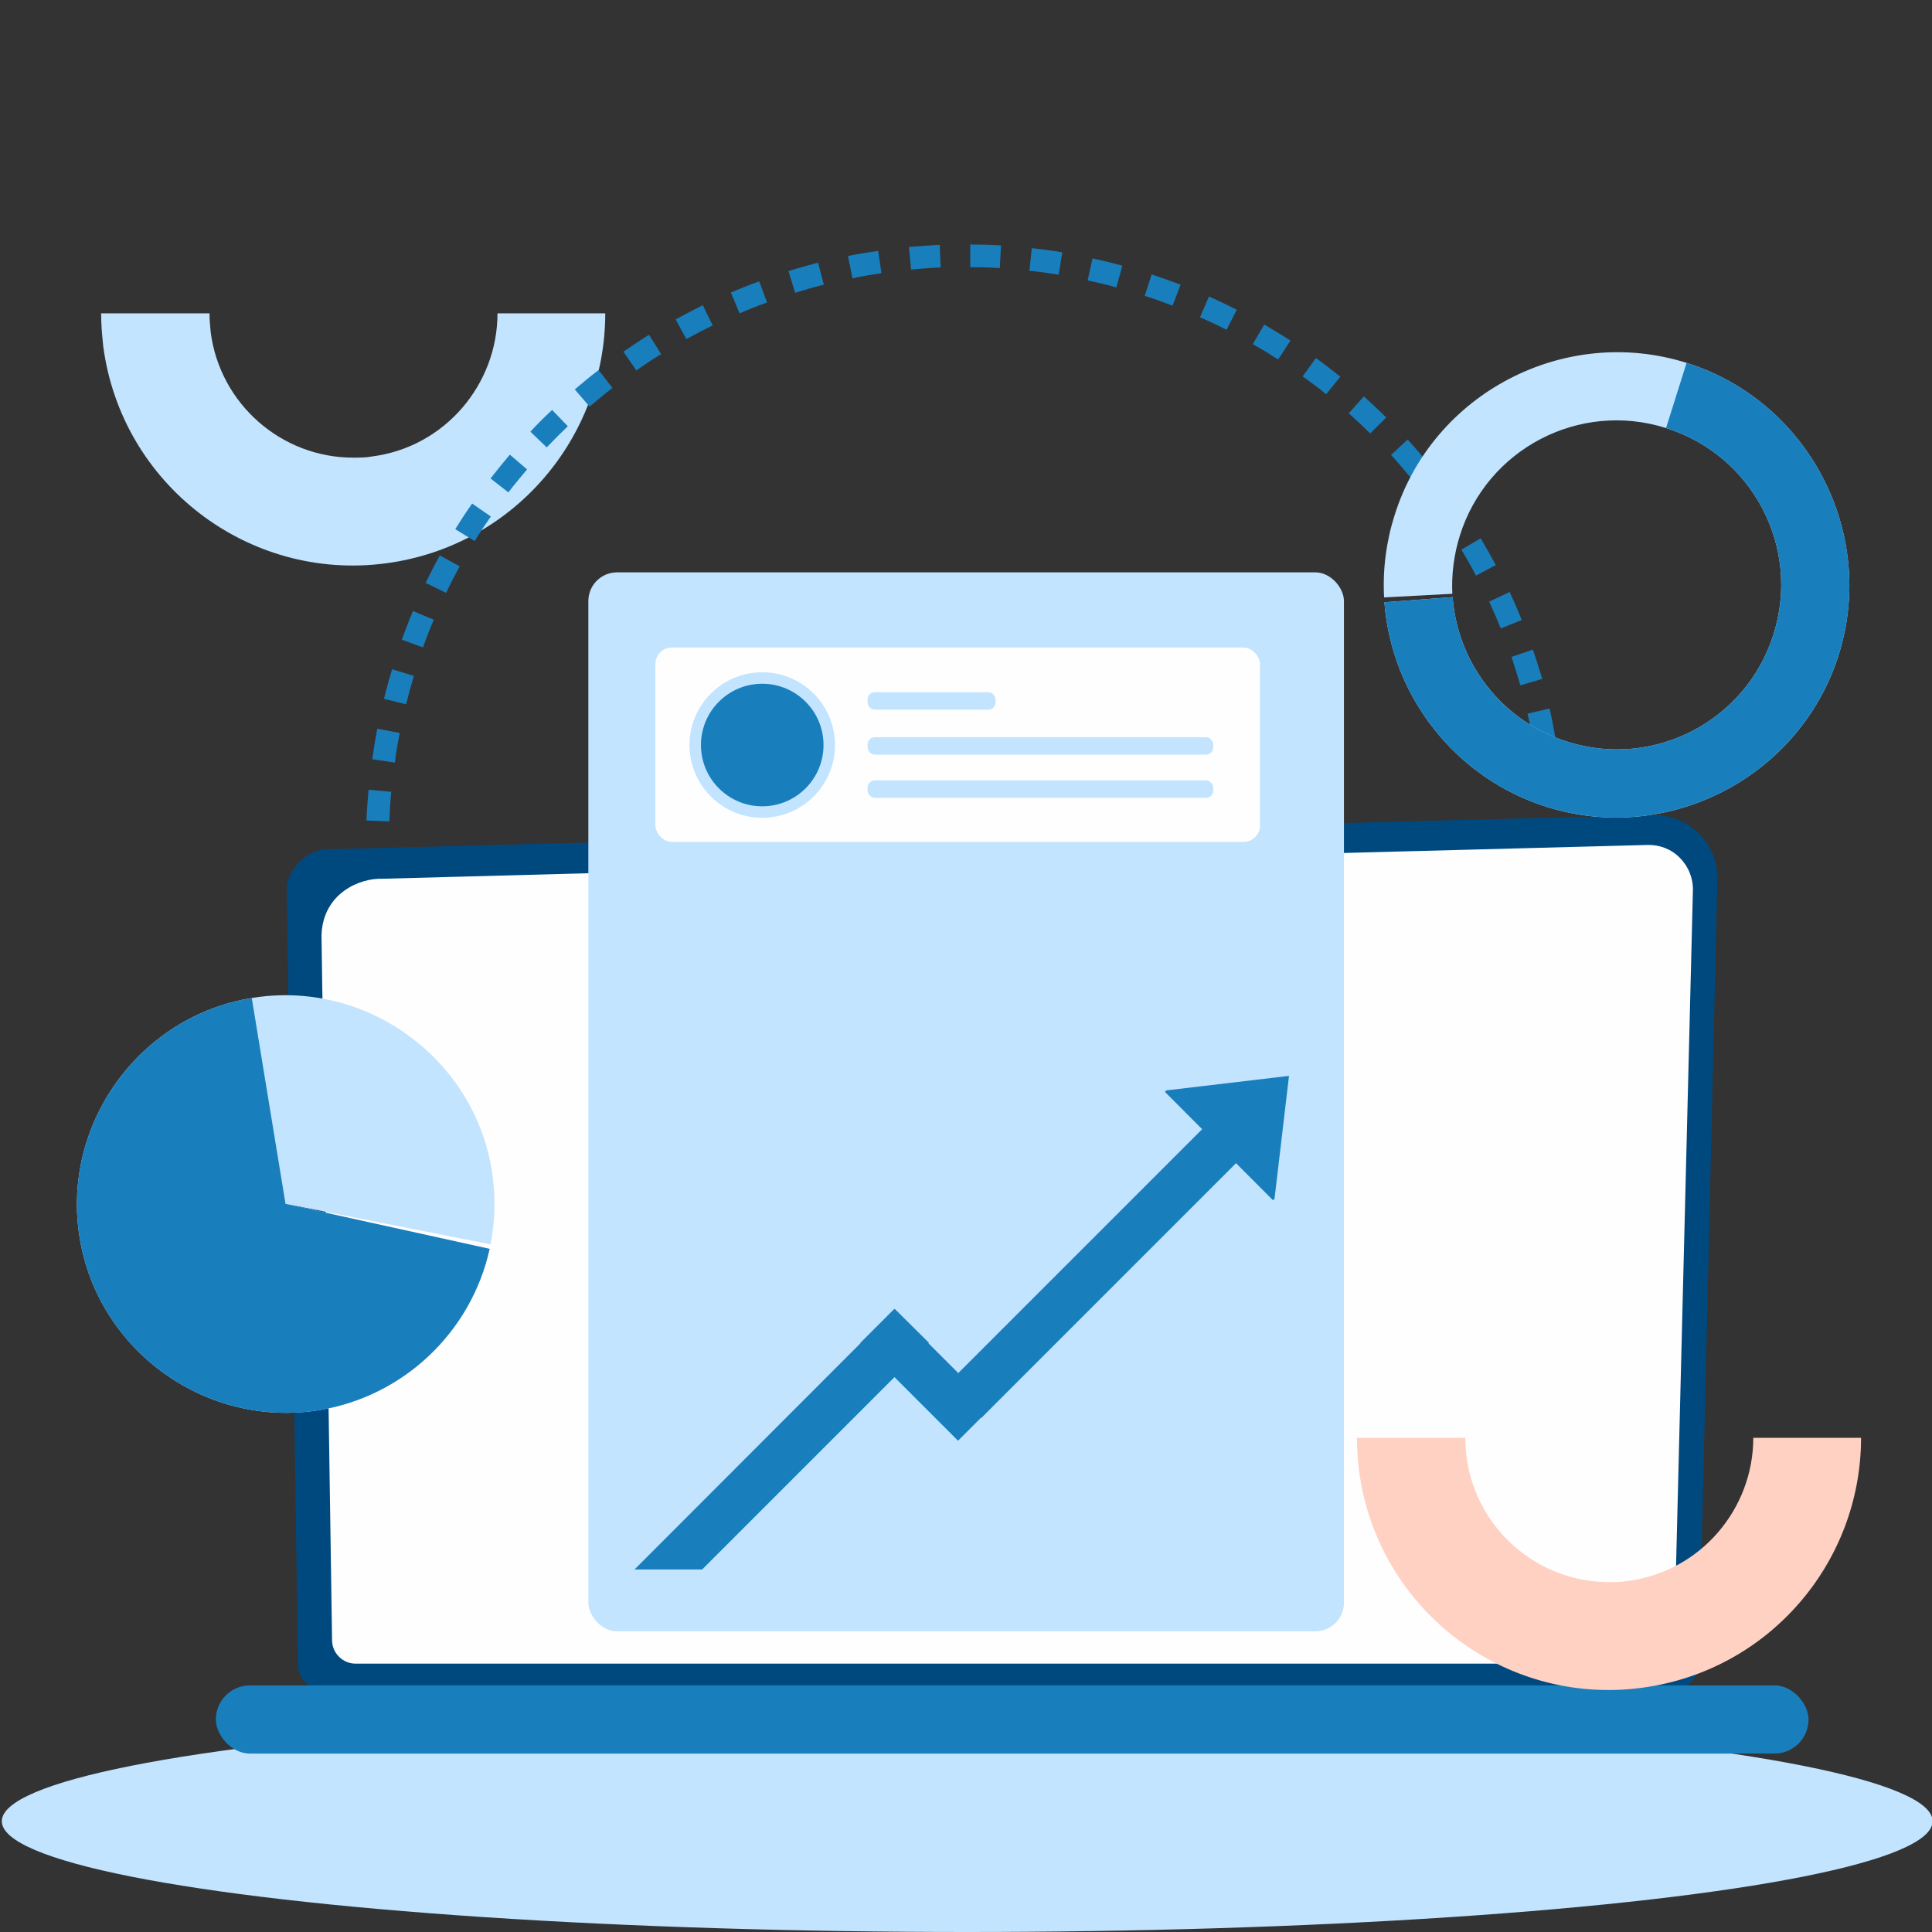 <?xml version="1.0" encoding="UTF-8"?>
<svg id="Layer_1" data-name="Layer 1" xmlns="http://www.w3.org/2000/svg" viewBox="0 0 64 64">
  <rect x="0" y="0" width="64" height="64" fill="#333333" stroke="none"/>
  <defs>
    <style>
      .cls-1 {
        fill: #c2e4ff;
      }

      .cls-2 {
        fill: #ffd1c2;
      }

      .cls-3 {
        fill: #197ebc;
      }

      .cls-4 {
        fill: #fefeff;
      }

      .cls-5 {
        fill: #00497f;
      }
    </style>
  </defs>
  <path class="cls-1" d="m3.37,10.38h3.57c0,.21.02.42.04.63.31,2.37,2.34,4.15,4.72,4.15.21,0,.42,0,.63-.04,2.4-.31,4.15-2.38,4.15-4.74h3.57c0,4.13-3.05,7.72-7.26,8.28-4.57.61-8.77-2.62-9.37-7.19-.04-.37-.07-.73-.07-1.09Z"/>
  <path class="cls-3" d="m32,47.84h-.4s.02-.75.02-.75h.38c.2,0,.4,0,.6,0l.02.75c-.21,0-.41,0-.62,0Zm-1.41-.05c-.34-.02-.68-.06-1.01-.1l.09-.74c.32.04.65.07.98.09l-.05.75Zm3.05-.02l-.06-.75c.33-.03.65-.06.97-.11l.1.74c-.34.04-.67.08-1.01.11Zm-5.08-.23c-.34-.06-.67-.12-1-.2l.17-.73c.32.07.64.14.96.19l-.13.74Zm7.09-.04l-.14-.74c.32-.06.64-.13.96-.21l.17.73c-.33.08-.66.15-1,.21Zm-9.08-.41c-.33-.09-.65-.19-.98-.3l.24-.71c.31.11.62.2.93.29l-.2.72Zm11.06-.06l-.21-.72c.31-.09.63-.19.93-.3l.25.71c-.32.11-.64.22-.97.31Zm-12.99-.59c-.32-.13-.63-.26-.94-.4l.31-.68c.3.14.6.27.9.39l-.28.7Zm14.91-.08l-.29-.69c.3-.12.6-.26.89-.4l.32.68c-.31.15-.62.28-.93.41Zm-16.77-.77c-.3-.16-.6-.32-.89-.5l.38-.64c.28.17.57.33.86.48l-.35.66Zm18.6-.1l-.36-.66c.29-.16.57-.32.85-.49l.39.64c-.29.17-.58.34-.88.5Zm-20.36-.94c-.28-.19-.56-.38-.84-.58l.45-.6c.26.19.53.38.8.56l-.41.62Zm22.1-.12l-.42-.62c.27-.18.54-.38.8-.57l.45.6c-.27.21-.55.4-.83.59Zm-23.74-1.09c-.26-.22-.52-.44-.77-.67l.51-.55c.24.22.49.43.74.64l-.48.58Zm25.36-.14l-.48-.57c.25-.21.5-.43.74-.65l.51.55c-.25.23-.5.46-.76.67Zm-26.87-1.24c-.24-.24-.47-.49-.7-.74l.56-.5c.22.24.44.48.67.71l-.53.53Zm28.36-.15l-.54-.52c.23-.23.45-.47.66-.72l.56.49c-.22.26-.45.51-.69.75Zm-29.72-1.37c-.21-.26-.42-.53-.62-.81l.61-.44c.19.27.39.53.6.78l-.58.47Zm31.06-.17l-.59-.46c.2-.26.4-.52.59-.79l.61.43c-.2.28-.4.55-.61.82Zm-32.25-1.48c-.18-.28-.36-.57-.53-.87l.65-.38c.17.28.33.56.51.83l-.63.41Zm33.43-.18l-.63-.4c.17-.28.34-.56.5-.84l.65.37c-.17.3-.34.59-.53.88Zm-34.45-1.58c-.15-.3-.3-.61-.44-.92l.68-.31c.13.3.28.59.42.88l-.67.34Zm35.46-.2l-.67-.34c.15-.29.29-.59.42-.89l.69.3c-.14.31-.28.62-.43.92Zm-36.29-1.66c-.12-.32-.24-.63-.34-.96l.71-.24c.1.31.21.62.33.92l-.7.27Zm37.11-.21l-.7-.26c.12-.31.22-.62.32-.93l.71.23c-.1.33-.21.65-.33.97Zm-37.75-1.72c-.09-.33-.17-.66-.25-.99l.73-.16c.07.32.15.64.24.95l-.72.2Zm38.36-.22l-.73-.19c.08-.32.16-.63.22-.95l.73.15c-.07.33-.15.66-.23.99Zm-38.8-1.77c-.06-.33-.1-.67-.14-1.01l.75-.09c.04.33.08.65.14.97l-.74.12Zm39.21-.23l-.74-.12c.05-.32.09-.65.12-.97l.75.08c-.04.34-.08.68-.13,1.01Zm-39.44-1.8c-.02-.34-.03-.68-.04-1.02h.75c0,.32.02.65.04.97l-.75.05Zm39.65-.23l-.75-.04c.02-.33.03-.65.03-.98v-.44s.74-.02.74-.02v.46c0,.34,0,.68-.02,1.02Zm-38.92-1.78l-.75-.03c.01-.34.04-.68.07-1.02l.75.07c-.03.32-.05.65-.06.98Zm38.15-.66c-.02-.33-.06-.65-.1-.98l.74-.09c.04.33.08.67.1,1.01l-.75.06Zm-37.97-1.29l-.74-.11c.05-.34.1-.67.17-1.01l.74.14c-.06.32-.12.64-.16.97Zm37.73-.66c-.06-.32-.12-.64-.2-.96l.73-.17c.08.33.14.66.2,1l-.74.13Zm-37.35-1.27l-.73-.18c.08-.33.17-.66.27-.98l.72.22c-.09.31-.18.63-.26.95Zm36.91-.64c-.09-.31-.19-.63-.29-.93l.71-.24c.11.32.21.65.31.97l-.72.21Zm-36.34-1.24l-.71-.26c.12-.32.24-.64.37-.95l.69.29c-.13.3-.25.61-.36.92Zm35.7-.62c-.12-.3-.25-.6-.39-.9l.68-.32c.14.31.28.62.4.93l-.7.28Zm-34.94-1.19l-.68-.33c.15-.31.3-.61.47-.91l.66.36c-.16.29-.31.58-.45.87Zm34.11-.58c-.15-.29-.31-.57-.48-.85l.64-.38c.17.29.34.59.5.89l-.66.35Zm-33.17-1.14l-.64-.39c.18-.29.37-.58.56-.85l.62.43c-.19.27-.37.54-.54.82Zm32.17-.54c-.18-.27-.37-.54-.56-.8l.6-.45c.2.27.4.55.59.83l-.62.42Zm-31.05-1.07l-.59-.46c.21-.27.42-.53.64-.79l.57.49c-.21.25-.42.5-.62.76Zm29.88-.5c-.21-.25-.42-.5-.64-.74l.55-.51c.23.25.45.51.67.77l-.58.48Zm-28.61-.99l-.54-.52c.23-.25.47-.49.72-.72l.52.54c-.24.23-.47.46-.69.69Zm27.28-.46c-.23-.23-.47-.45-.71-.67l.5-.56c.25.23.5.46.74.7l-.53.53Zm-25.86-.89l-.49-.57c.26-.22.52-.44.79-.64l.46.59c-.26.2-.51.41-.76.62Zm24.4-.41c-.25-.21-.51-.4-.78-.59l.44-.61c.28.2.55.41.81.62l-.47.58Zm-22.85-.79l-.43-.62c.28-.19.56-.38.85-.56l.4.64c-.28.17-.55.35-.82.54Zm21.26-.36c-.28-.18-.55-.35-.84-.51l.38-.65c.29.17.58.35.87.53l-.41.63Zm-19.6-.67l-.36-.66c.3-.16.6-.32.9-.47l.33.67c-.29.14-.58.29-.87.45Zm17.9-.31c-.29-.15-.59-.29-.89-.42l.3-.69c.31.14.62.29.92.44l-.34.67Zm-16.14-.55l-.29-.69c.31-.13.63-.26.94-.37l.26.7c-.31.11-.61.23-.91.36Zm14.35-.25c-.31-.12-.61-.23-.93-.33l.23-.71c.32.11.64.22.96.34l-.27.7Zm-12.51-.43l-.22-.72c.32-.1.65-.19.98-.28l.19.73c-.32.08-.63.17-.95.27Zm10.64-.18c-.31-.09-.63-.16-.95-.23l.16-.73c.33.07.66.15.99.24l-.2.72Zm-8.74-.3l-.15-.74c.33-.07.67-.12,1-.17l.11.74c-.33.05-.65.1-.97.17Zm6.83-.12c-.32-.05-.64-.1-.97-.13l.08-.75c.34.04.68.08,1.01.14l-.12.74Zm-4.89-.17l-.07-.75c.34-.03.67-.05,1.02-.07l.03.75c-.33.01-.65.04-.98.07Zm2.94-.05c-.32-.02-.65-.03-.98-.03v-.75c.35,0,.69.01,1.02.03l-.04.75Z"/>
  <ellipse class="cls-1" cx="32.04" cy="60.33" rx="31.98" ry="3.67"/>
  <g>
    <g>
      <path class="cls-5" d="m56.27,55.13c0,.45-.37.83-.83.83H10.7c-.46,0-.83-.37-.83-.83l-.37-25.72c0-.45.54-1.34,1.52-1.28l43.73-1.13c.57-.01,1.12.21,1.53.61.4.4.63.95.61,1.52l-.61,25.99Z"/>
      <path class="cls-4" d="m55.46,54.33c0,.43-.35.78-.78.78H11.78c-.43,0-.78-.35-.78-.78l-.35-23.34c.04-1.4,1.27-1.91,2.02-1.88,0,0,34.18-.92,41.91-1.12.4-.01.79.14,1.07.43.28.28.44.67.43,1.07l-.62,24.85Z"/>
    </g>
    <rect class="cls-3" x="7.15" y="55.83" width="52.76" height="2.26" rx="1.13" ry="1.13"/>
    <rect class="cls-1" x="19.49" y="18.96" width="25.03" height="35.08" rx=".95" ry=".95"/>
    <g>
      <rect class="cls-1" x="22.26" y="30.7" width=".75" height="21.28"/>
      <rect class="cls-1" x="24.93" y="30.7" width=".75" height="21.28"/>
      <rect class="cls-1" x="27.61" y="30.7" width=".75" height="21.28"/>
      <rect class="cls-1" x="30.29" y="30.7" width=".75" height="21.28"/>
      <rect class="cls-1" x="32.96" y="30.7" width=".75" height="21.28"/>
      <rect class="cls-1" x="35.64" y="30.7" width=".75" height="21.28"/>
      <rect class="cls-1" x="38.32" y="30.7" width=".75" height="21.28"/>
      <rect class="cls-1" x="40.99" y="30.7" width=".75" height="21.28"/>
    </g>
    <g>
      <polygon class="cls-3" points="23.26 51.99 30.77 44.48 29.64 43.36 21.02 51.99 23.26 51.99"/>
      <rect class="cls-3" x="35.8" y="35.18" width="1.59" height="13.15" transform="translate(40.24 -13.64) rotate(45)"/>
      <polygon class="cls-3" points="42.17 39.76 38.59 36.17 38.64 36.12 42.7 35.64 42.22 39.71 42.17 39.76"/>
      <rect class="cls-3" x="29.89" y="43.25" width="1.59" height="4.58" transform="translate(-23.22 35.04) rotate(-45)"/>
    </g>
    <g>
      <rect class="cls-4" x="21.71" y="21.45" width="20.03" height="6.44" rx=".55" ry=".55"/>
      <g>
        <circle class="cls-1" cx="25.25" cy="24.68" r="2.41"/>
        <circle class="cls-3" cx="25.25" cy="24.68" r="2.03"/>
      </g>
      <g>
        <rect class="cls-1" x="28.74" y="22.93" width="4.24" height=".58" rx=".24" ry=".24"/>
        <rect class="cls-1" x="28.74" y="24.42" width="11.45" height=".58" rx=".24" ry=".24"/>
        <rect class="cls-1" x="28.74" y="25.85" width="11.45" height=".58" rx=".24" ry=".24"/>
      </g>
    </g>
  </g>
  <g>
    <path class="cls-1" d="m9.46,39.88l6.76,1.49c-.61,2.76-2.85,4.88-5.63,5.34-3.75.62-7.34-1.96-7.95-5.7-.62-3.75,1.96-7.34,5.7-7.95,3.75-.62,7.34,1.96,7.95,5.7.13.82.12,1.65-.04,2.46l-6.79-1.34Z"/>
    <path class="cls-3" d="m9.46,39.88l6.76,1.49c-.61,2.76-2.85,4.88-5.63,5.34-3.75.62-7.34-1.96-7.95-5.7-.62-3.75,1.96-7.34,5.7-7.95l1.12,6.83Z"/>
  </g>
  <g>
    <path class="cls-1" d="m58.75,21.01c-.9,2.87-3.96,4.47-6.83,3.56-2.19-.69-3.64-2.63-3.8-4.79l-2.26.17c.24,3.14,2.38,5.84,5.38,6.78,4.04,1.27,8.4-1,9.67-5.04,1.27-4.04-1-8.4-5.04-9.67-4.04-1.27-8.4,1-9.67,5.04-.28.88-.4,1.8-.35,2.73l2.26-.12c-.03-.63.05-1.29.25-1.93.9-2.87,3.96-4.47,6.83-3.56,2.87.9,4.47,3.96,3.56,6.83Z"/>
    <path class="cls-3" d="m45.86,19.95c.24,3.14,2.38,5.84,5.38,6.78,4.04,1.27,8.4-1,9.67-5.04,1.27-4.04-1-8.4-5.04-9.67l-.68,2.16c2.87.9,4.47,3.96,3.56,6.83-.9,2.87-3.96,4.47-6.83,3.56-2.19-.69-3.64-2.63-3.8-4.79l-2.26.17Z"/>
  </g>
  <path class="cls-2" d="m44.97,47.63h3.57c0,.21.02.42.04.63.31,2.37,2.34,4.15,4.72,4.15.21,0,.42,0,.63-.04,2.4-.31,4.15-2.38,4.15-4.74h3.57c0,4.13-3.05,7.72-7.26,8.28-4.57.61-8.77-2.62-9.37-7.19-.04-.37-.07-.73-.07-1.09Z"/>
</svg>